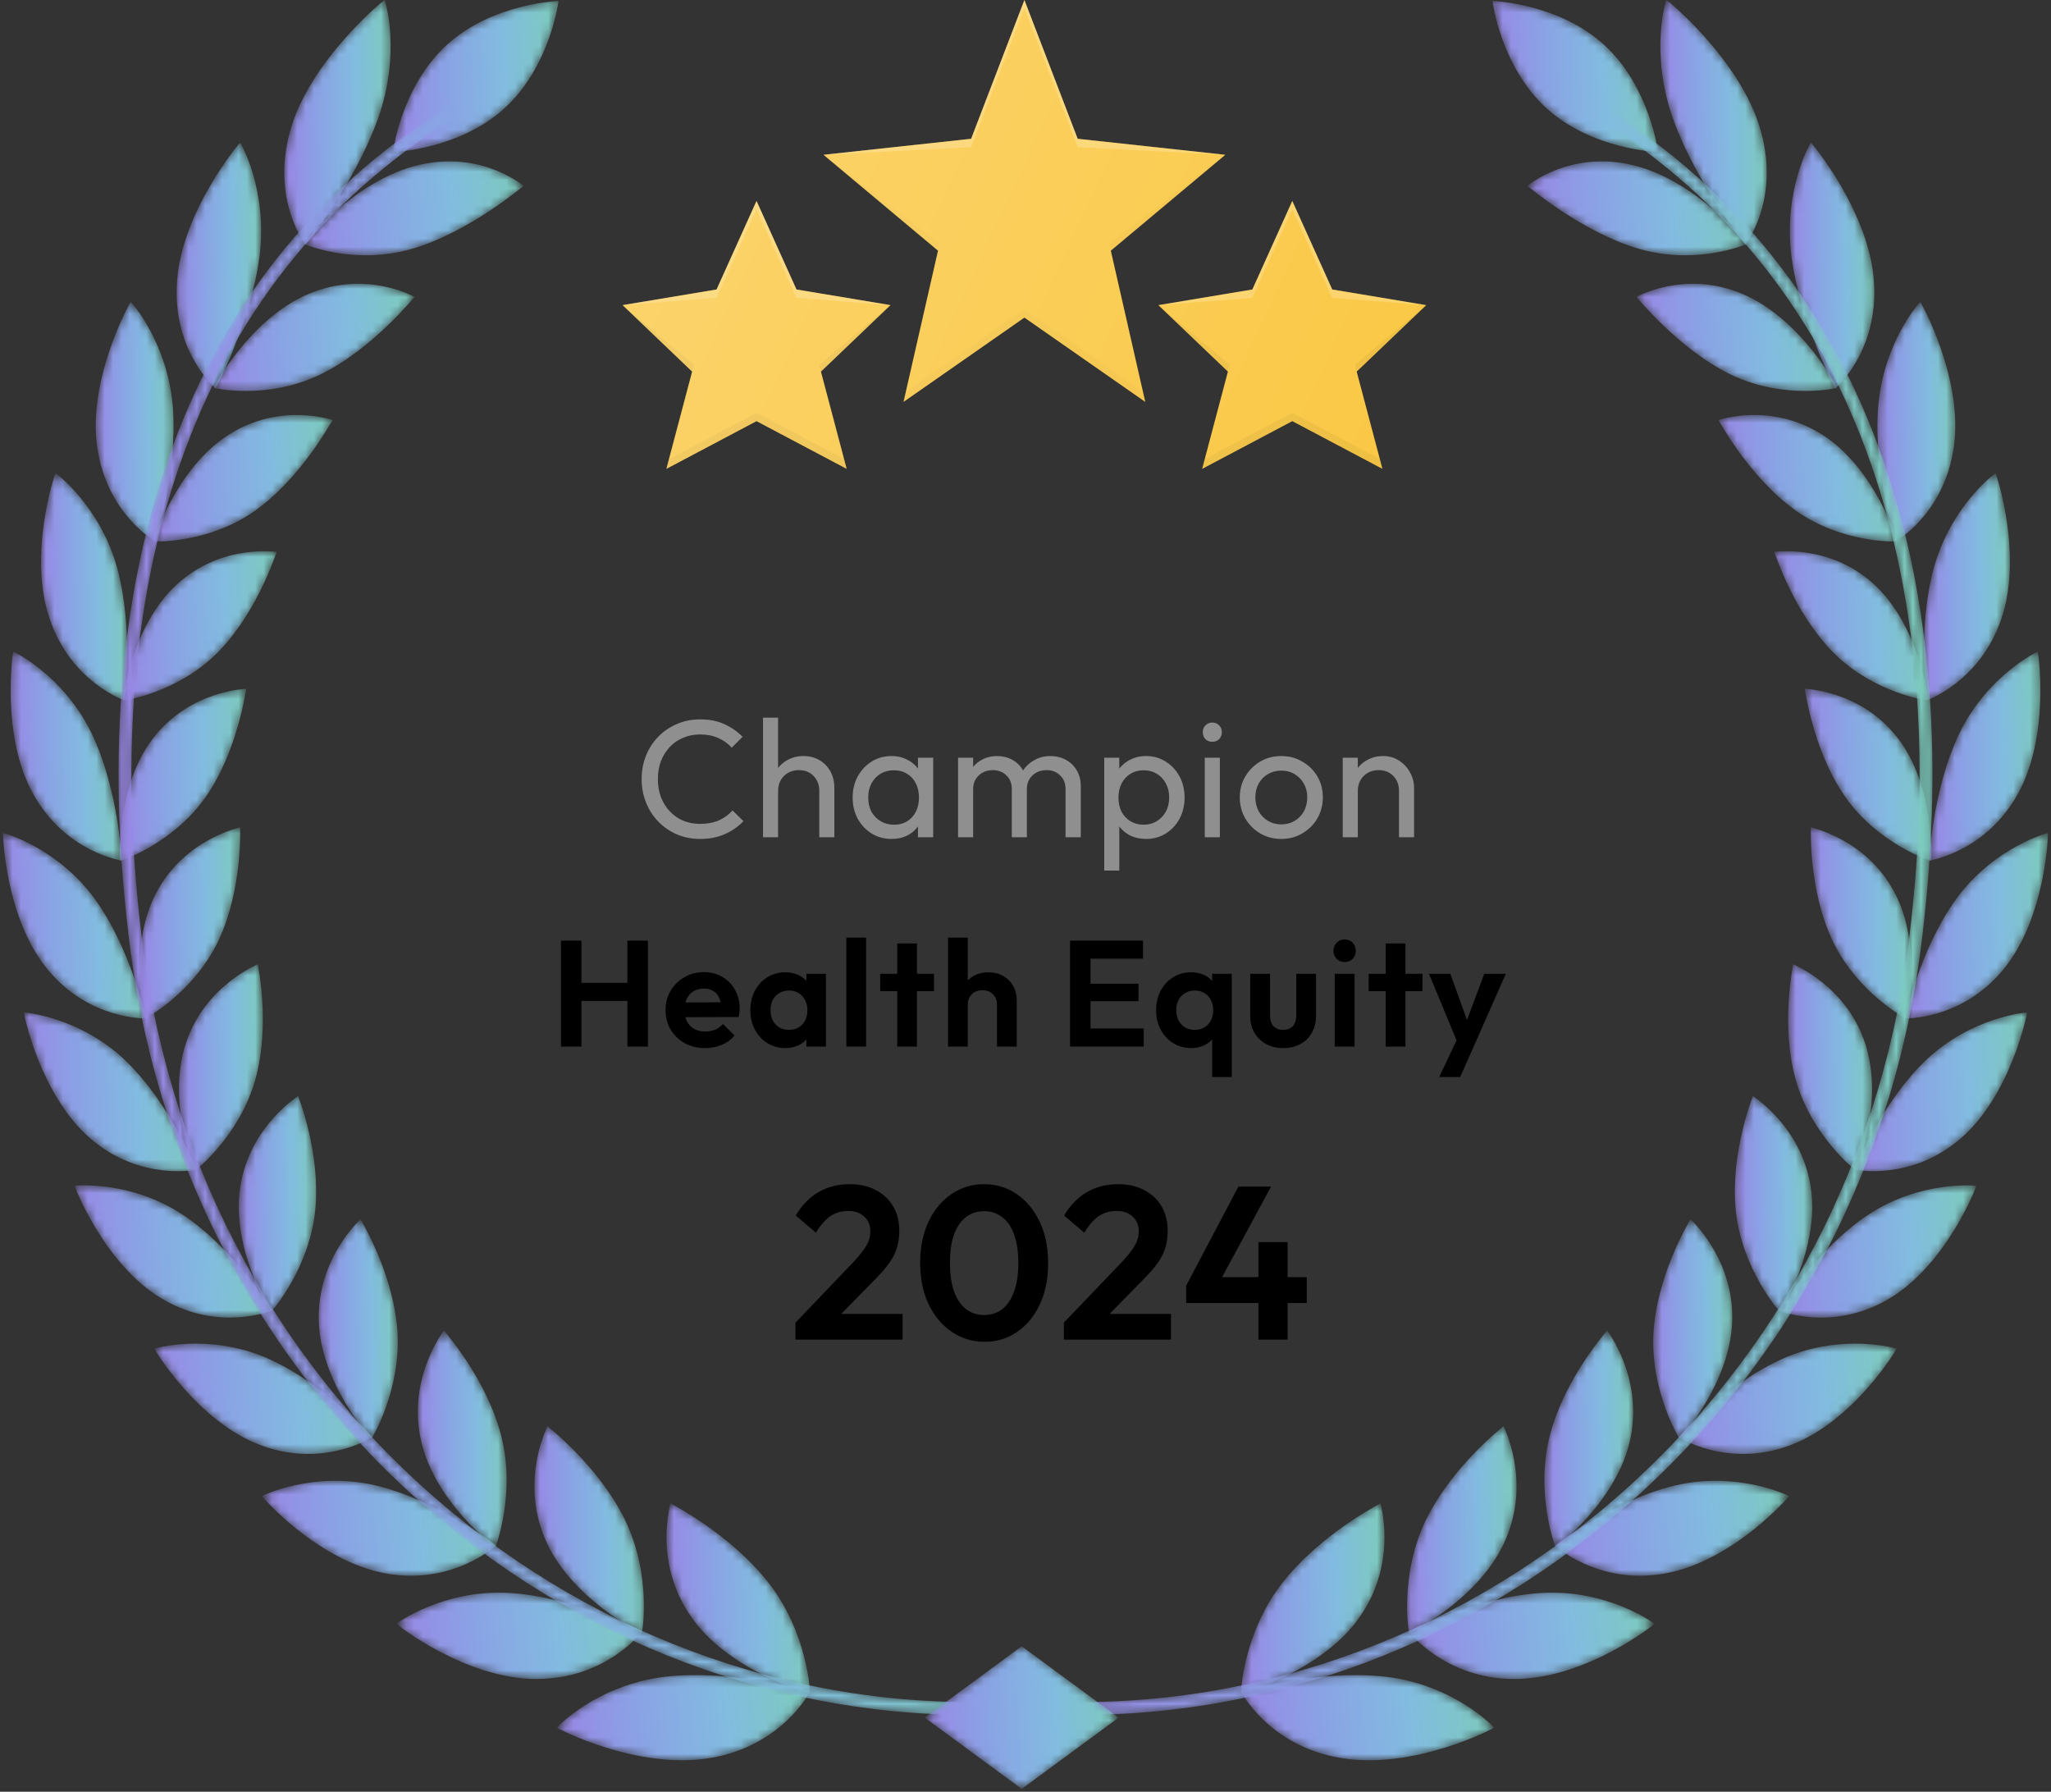 <svg width="245" height="214" viewBox="0 0 245 214" fill="none" xmlns="http://www.w3.org/2000/svg">
<rect x="0" y="0" width="245" height="214" fill="#333333" stroke="none"/>
<mask id="mask0_1111_1829" style="mask-type:luminance" maskUnits="userSpaceOnUse" x="178" y="0" width="21" height="19">
<path d="M191.62 5.357C197.086 10.342 198.068 18.164 198.068 18.164C198.068 18.164 190.189 17.904 184.723 12.918C179.257 7.933 178.275 0.112 178.275 0.112C178.275 0.112 186.154 0.371 191.62 5.357Z" fill="white"/>
</mask>
<g mask="url(#mask0_1111_1829)">
<path d="M191.62 5.357C197.086 10.342 198.068 18.164 198.068 18.164C198.068 18.164 190.189 17.904 184.723 12.918C179.257 7.933 178.275 0.112 178.275 0.112C178.275 0.112 186.154 0.371 191.62 5.357Z" fill="url(#paint0_linear_1111_1829)"/>
</g>
<mask id="mask1_1111_1829" style="mask-type:luminance" maskUnits="userSpaceOnUse" x="148" y="179" width="18" height="24">
<path d="M153.184 189.057C148.479 195.094 148.195 202.223 148.259 202.246C148.241 202.336 158.132 199.57 162.571 192.912C167.011 186.338 164.849 179.524 164.914 179.543C164.888 179.608 157.884 183.076 153.184 189.057Z" fill="white"/>
</mask>
<g mask="url(#mask1_1111_1829)">
<path d="M153.184 189.057C148.479 195.094 148.195 202.223 148.259 202.246C148.241 202.336 158.132 199.57 162.571 192.912C167.011 186.338 164.849 179.524 164.914 179.543C164.888 179.608 157.884 183.076 153.184 189.057Z" fill="url(#paint1_linear_1111_1829)"/>
</g>
<mask id="mask2_1111_1829" style="mask-type:luminance" maskUnits="userSpaceOnUse" x="148" y="200" width="31" height="11">
<path d="M160.114 209.963C151.432 208.49 148.194 201.924 148.195 201.983C148.297 202.015 157.601 199.33 165.617 200.273C173.713 201.258 178.469 206.286 178.469 206.34C178.584 206.366 168.891 211.474 160.114 209.963Z" fill="white"/>
</mask>
<g mask="url(#mask2_1111_1829)">
<path d="M160.114 209.963C151.432 208.49 148.194 201.924 148.195 201.983C148.297 202.015 157.601 199.33 165.617 200.273C173.713 201.258 178.469 206.286 178.469 206.34C178.584 206.366 168.891 211.474 160.114 209.963Z" fill="url(#paint2_linear_1111_1829)"/>
</g>
<mask id="mask3_1111_1829" style="mask-type:luminance" maskUnits="userSpaceOnUse" x="168" y="170" width="14" height="26">
<path d="M170.349 181.513C167.115 188.133 168.276 195.055 168.336 195.067C168.327 195.159 177.022 190.843 179.95 183.656C182.887 176.552 179.546 170.322 179.606 170.332C179.592 170.4 173.583 174.948 170.349 181.513Z" fill="white"/>
</mask>
<g mask="url(#mask3_1111_1829)">
<path d="M170.349 181.513C167.115 188.133 168.276 195.055 168.336 195.067C168.327 195.159 177.022 190.843 179.95 183.656C182.887 176.552 179.546 170.322 179.606 170.332C179.592 170.4 173.583 174.948 170.349 181.513Z" fill="url(#paint3_linear_1111_1829)"/>
</g>
<mask id="mask4_1111_1829" style="mask-type:luminance" maskUnits="userSpaceOnUse" x="168" y="190" width="30" height="11">
<path d="M180.951 200.533C172.512 200.56 168.217 194.76 168.223 194.818C168.319 194.833 176.474 190.691 184.255 190.25C192.113 189.836 197.618 193.891 197.625 193.943C197.733 193.951 189.482 200.526 180.951 200.533Z" fill="white"/>
</mask>
<g mask="url(#mask4_1111_1829)">
<path d="M180.951 200.533C172.512 200.56 168.217 194.76 168.223 194.818C168.319 194.833 176.474 190.691 184.255 190.25C192.113 189.836 197.618 193.891 197.625 193.943C197.733 193.951 189.482 200.526 180.951 200.533Z" fill="url(#paint4_linear_1111_1829)"/>
</g>
<mask id="mask5_1111_1829" style="mask-type:luminance" maskUnits="userSpaceOnUse" x="184" y="158" width="12" height="27">
<path d="M185.166 171.326C183.331 178.285 185.775 184.778 185.831 184.78C185.834 184.871 193.28 179.225 194.77 171.757C196.276 164.369 191.925 158.899 191.982 158.899C191.977 158.967 187.01 164.421 185.166 171.326Z" fill="white"/>
</mask>
<g mask="url(#mask5_1111_1829)">
<path d="M185.166 171.326C183.331 178.285 185.775 184.778 185.831 184.78C185.834 184.871 193.28 179.225 194.77 171.757C196.276 164.369 191.925 158.899 191.982 158.899C191.977 158.967 187.01 164.421 185.166 171.326Z" fill="url(#paint5_linear_1111_1829)"/>
</g>
<mask id="mask6_1111_1829" style="mask-type:luminance" maskUnits="userSpaceOnUse" x="185" y="176" width="29" height="13">
<path d="M198.894 187.931C190.838 189.39 185.664 184.507 185.677 184.562C185.765 184.562 192.726 179.175 200.132 177.411C207.61 175.663 213.679 178.644 213.692 178.694C213.792 178.685 207.036 186.477 198.894 187.931Z" fill="white"/>
</mask>
<g mask="url(#mask6_1111_1829)">
<path d="M198.894 187.931C190.838 189.39 185.664 184.507 185.677 184.562C185.765 184.562 192.726 179.175 200.132 177.411C207.61 175.663 213.679 178.644 213.692 178.694C213.792 178.685 207.036 186.477 198.894 187.931Z" fill="url(#paint6_linear_1111_1829)"/>
</g>
<mask id="mask7_1111_1829" style="mask-type:luminance" maskUnits="userSpaceOnUse" x="197" y="145" width="10" height="27">
<path d="M197.534 158.875C197.02 165.948 200.581 171.818 200.633 171.812C200.646 171.901 206.794 165.144 206.921 157.625C207.072 150.182 201.887 145.615 201.94 145.606C201.946 145.675 198.064 151.854 197.534 158.875Z" fill="white"/>
</mask>
<g mask="url(#mask7_1111_1829)">
<path d="M197.534 158.875C197.02 165.948 200.581 171.818 200.633 171.812C200.646 171.901 206.794 165.144 206.921 157.625C207.072 150.182 201.887 145.615 201.94 145.606C201.946 145.675 198.064 151.854 197.534 158.875Z" fill="url(#paint7_linear_1111_1829)"/>
</g>
<mask id="mask8_1111_1829" style="mask-type:luminance" maskUnits="userSpaceOnUse" x="200" y="160" width="27" height="14">
<path d="M213.822 172.626C206.295 175.433 200.426 171.586 200.444 171.639C200.524 171.625 206.248 165.202 213.134 162.197C220.087 159.196 226.527 161.033 226.545 161.081C226.64 161.056 221.429 169.811 213.822 172.626Z" fill="white"/>
</mask>
<g mask="url(#mask8_1111_1829)">
<path d="M213.822 172.626C206.295 175.433 200.426 171.586 200.444 171.639C200.524 171.625 206.248 165.202 213.134 162.197C220.087 159.196 226.527 161.033 226.545 161.081C226.64 161.056 221.429 169.811 213.822 172.626Z" fill="url(#paint8_linear_1111_1829)"/>
</g>
<mask id="mask9_1111_1829" style="mask-type:luminance" maskUnits="userSpaceOnUse" x="207" y="130" width="10" height="27">
<path d="M207.35 144.621C208.078 151.601 212.584 156.683 212.631 156.669C212.656 156.754 217.454 149.108 216.296 141.75C215.171 134.462 209.331 130.915 209.38 130.898C209.397 130.965 206.645 137.692 207.35 144.621Z" fill="white"/>
</mask>
<g mask="url(#mask9_1111_1829)">
<path d="M207.35 144.621C208.078 151.601 212.584 156.683 212.631 156.669C212.656 156.754 217.454 149.108 216.296 141.75C215.171 134.462 209.331 130.915 209.38 130.898C209.397 130.965 206.645 137.692 207.35 144.621Z" fill="url(#paint9_linear_1111_1829)"/>
</g>
<mask id="mask10_1111_1829" style="mask-type:luminance" maskUnits="userSpaceOnUse" x="212" y="141" width="25" height="17">
<path d="M225.615 155.139C218.768 159.19 212.39 156.47 212.415 156.518C212.487 156.492 216.929 149.245 223.146 145.098C229.428 140.945 236.044 141.595 236.068 141.639C236.152 141.601 232.542 151.068 225.615 155.139Z" fill="white"/>
</mask>
<g mask="url(#mask10_1111_1829)">
<path d="M225.615 155.139C218.768 159.19 212.39 156.47 212.415 156.518C212.487 156.492 216.929 149.245 223.146 145.098C229.428 140.945 236.044 141.595 236.068 141.639C236.152 141.601 232.542 151.068 225.615 155.139Z" fill="url(#paint10_linear_1111_1829)"/>
</g>
<mask id="mask11_1111_1829" style="mask-type:luminance" maskUnits="userSpaceOnUse" x="213" y="115" width="11" height="25">
<path d="M214.507 128.971C216.396 135.667 221.67 139.827 221.712 139.806C221.749 139.886 225.146 131.573 222.785 124.569C220.466 117.628 214.157 115.187 214.201 115.162C214.229 115.226 212.65 122.321 214.507 128.971Z" fill="white"/>
</mask>
<g mask="url(#mask11_1111_1829)">
<path d="M214.507 128.971C216.396 135.667 221.67 139.827 221.712 139.806C221.749 139.886 225.146 131.573 222.785 124.569C220.466 117.628 214.157 115.187 214.201 115.162C214.229 115.226 212.65 122.321 214.507 128.971Z" fill="url(#paint11_linear_1111_1829)"/>
</g>
<mask id="mask12_1111_1829" style="mask-type:luminance" maskUnits="userSpaceOnUse" x="221" y="120" width="22" height="20">
<path d="M234.158 136.015C228.138 141.187 221.446 139.656 221.477 139.7C221.54 139.663 224.655 131.802 230.055 126.63C235.51 121.443 242.103 120.895 242.134 120.935C242.211 120.885 240.248 130.811 234.158 136.015Z" fill="white"/>
</mask>
<g mask="url(#mask12_1111_1829)">
<path d="M234.158 136.015C228.138 141.187 221.446 139.656 221.477 139.7C221.54 139.663 224.655 131.802 230.055 126.63C235.51 121.443 242.103 120.895 242.134 120.935C242.211 120.885 240.248 130.811 234.158 136.015Z" fill="url(#paint12_linear_1111_1829)"/>
</g>
<mask id="mask13_1111_1829" style="mask-type:luminance" maskUnits="userSpaceOnUse" x="216" y="98" width="13" height="24">
<path d="M218.903 112.35C221.869 118.589 227.728 121.722 227.766 121.695C227.815 121.769 229.758 113.009 226.279 106.536C222.851 100.119 216.261 98.839 216.301 98.808C216.34 98.867 215.979 106.151 218.903 112.35Z" fill="white"/>
</mask>
<g mask="url(#mask13_1111_1829)">
<path d="M218.903 112.35C221.869 118.589 227.728 121.722 227.766 121.695C227.815 121.769 229.758 113.009 226.279 106.536C222.851 100.119 216.261 98.839 216.301 98.808C216.34 98.867 215.979 106.151 218.903 112.35Z" fill="url(#paint13_linear_1111_1829)"/>
</g>
<mask id="mask14_1111_1829" style="mask-type:luminance" maskUnits="userSpaceOnUse" x="227" y="99" width="18" height="23">
<path d="M239.326 115.768C234.292 121.922 227.481 121.612 227.519 121.65C227.573 121.604 229.318 113.338 233.745 107.278C238.223 101.193 244.585 99.465 244.621 99.5C244.691 99.439 244.429 109.572 239.326 115.768Z" fill="white"/>
</mask>
<g mask="url(#mask14_1111_1829)">
<path d="M239.326 115.768C234.292 121.922 227.481 121.612 227.519 121.65C227.573 121.604 229.318 113.338 233.745 107.278C238.223 101.193 244.585 99.465 244.621 99.5C244.691 99.439 244.429 109.572 239.326 115.768Z" fill="url(#paint14_linear_1111_1829)"/>
</g>
<mask id="mask15_1111_1829" style="mask-type:luminance" maskUnits="userSpaceOnUse" x="215" y="82" width="16" height="21">
<path d="M220.433 95.196C224.386 100.824 230.646 102.855 230.679 102.822C230.738 102.887 231.178 93.905 226.668 88.121C222.218 82.385 215.544 82.293 215.579 82.257C215.629 82.309 216.53 89.601 220.433 95.196Z" fill="white"/>
</mask>
<g mask="url(#mask15_1111_1829)">
<path d="M220.433 95.196C224.386 100.824 230.646 102.855 230.679 102.822C230.738 102.887 231.178 93.905 226.668 88.121C222.218 82.385 215.544 82.293 215.579 82.257C215.629 82.309 216.53 89.601 220.433 95.196Z" fill="url(#paint15_linear_1111_1829)"/>
</g>
<mask id="mask16_1111_1829" style="mask-type:luminance" maskUnits="userSpaceOnUse" x="230" y="77" width="14" height="26">
<path d="M241.002 94.886C237.106 101.864 230.382 102.776 230.426 102.809C230.472 102.755 230.801 94.295 234.1 87.499C237.446 80.671 243.363 77.81 243.409 77.839C243.468 77.768 244.959 87.857 241.002 94.886Z" fill="white"/>
</mask>
<g mask="url(#mask16_1111_1829)">
<path d="M241.002 94.886C237.106 101.864 230.382 102.776 230.426 102.809C230.472 102.755 230.801 94.295 234.1 87.499C237.446 80.671 243.363 77.81 243.409 77.839C243.468 77.768 244.959 87.857 241.002 94.886Z" fill="url(#paint16_linear_1111_1829)"/>
</g>
<mask id="mask17_1111_1829" style="mask-type:luminance" maskUnits="userSpaceOnUse" x="211" y="65" width="20" height="19">
<path d="M218.994 77.934C223.841 82.815 230.309 83.697 230.338 83.659C230.41 83.715 229.294 74.733 223.845 69.778C218.463 64.863 211.903 65.956 211.933 65.916C211.995 65.96 214.204 73.08 218.994 77.934Z" fill="white"/>
</mask>
<g mask="url(#mask17_1111_1829)">
<path d="M218.994 77.934C223.841 82.815 230.309 83.697 230.338 83.659C230.41 83.715 229.294 74.733 223.845 69.778C218.463 64.863 211.903 65.956 211.933 65.916C211.995 65.96 214.204 73.08 218.994 77.934Z" fill="url(#paint17_linear_1111_1829)"/>
</g>
<mask id="mask18_1111_1829" style="mask-type:luminance" maskUnits="userSpaceOnUse" x="229" y="56" width="12" height="28">
<path d="M239.063 73.926C236.471 81.552 230.037 83.66 230.089 83.686C230.127 83.626 228.994 75.181 231.003 67.822C233.056 60.423 238.316 56.506 238.367 56.528C238.419 56.45 241.713 66.242 239.063 73.926Z" fill="white"/>
</mask>
<g mask="url(#mask18_1111_1829)">
<path d="M239.063 73.926C236.471 81.552 230.037 83.66 230.089 83.686C230.127 83.626 228.994 75.181 231.003 67.822C233.056 60.423 238.316 56.506 238.367 56.528C238.419 56.45 241.713 66.242 239.063 73.926Z" fill="url(#paint18_linear_1111_1829)"/>
</g>
<mask id="mask19_1111_1829" style="mask-type:luminance" maskUnits="userSpaceOnUse" x="205" y="49" width="22" height="16">
<path d="M214.479 60.96C220.128 64.974 226.61 64.689 226.633 64.648C226.717 64.693 223.994 55.934 217.698 51.933C211.478 47.96 205.237 50.207 205.262 50.163C205.337 50.198 208.895 56.964 214.479 60.96Z" fill="white"/>
</mask>
<g mask="url(#mask19_1111_1829)">
<path d="M214.479 60.96C220.128 64.974 226.61 64.689 226.633 64.648C226.717 64.693 223.994 55.934 217.698 51.933C211.478 47.96 205.237 50.207 205.262 50.163C205.337 50.198 208.895 56.964 214.479 60.96Z" fill="url(#paint19_linear_1111_1829)"/>
</g>
<mask id="mask20_1111_1829" style="mask-type:luminance" maskUnits="userSpaceOnUse" x="224" y="36" width="10" height="29">
<path d="M233.391 53.383C232.263 61.462 226.335 64.709 226.394 64.727C226.422 64.662 223.786 56.443 224.344 48.709C224.939 40.931 229.321 36.065 229.377 36.079C229.421 35.995 234.57 45.238 233.391 53.383Z" fill="white"/>
</mask>
<g mask="url(#mask20_1111_1829)">
<path d="M233.391 53.383C232.263 61.462 226.335 64.709 226.394 64.727C226.422 64.662 223.786 56.443 224.344 48.709C224.939 40.931 229.321 36.065 229.377 36.079C229.421 35.995 234.57 45.238 233.391 53.383Z" fill="url(#paint20_linear_1111_1829)"/>
</g>
<mask id="mask21_1111_1829" style="mask-type:luminance" maskUnits="userSpaceOnUse" x="195" y="33" width="25" height="14">
<path d="M206.782 44.754C213.137 47.8 219.429 46.362 219.447 46.318C219.545 46.351 215.163 38.041 208.116 35.096C201.155 32.17 195.442 35.51 195.462 35.463C195.549 35.487 200.504 41.716 206.782 44.754Z" fill="white"/>
</mask>
<g mask="url(#mask21_1111_1829)">
<path d="M206.782 44.754C213.137 47.8 219.429 46.362 219.447 46.318C219.545 46.351 215.163 38.041 208.116 35.096C201.155 32.17 195.442 35.51 195.462 35.463C195.549 35.487 200.504 41.716 206.782 44.754Z" fill="url(#paint21_linear_1111_1829)"/>
</g>
<mask id="mask22_1111_1829" style="mask-type:luminance" maskUnits="userSpaceOnUse" x="213" y="17" width="11" height="30">
<path d="M223.862 33.804C224.368 42.123 219.163 46.422 219.228 46.432C219.247 46.364 215.062 38.581 214.003 30.681C212.975 22.732 216.251 17.051 216.316 17.058C216.349 16.968 223.404 25.412 223.862 33.804Z" fill="white"/>
</mask>
<g mask="url(#mask22_1111_1829)">
<path d="M223.862 33.804C224.368 42.123 219.163 46.422 219.228 46.432C219.247 46.364 215.062 38.581 214.003 30.681C212.975 22.732 216.251 17.051 216.316 17.058C216.349 16.968 223.404 25.412 223.862 33.804Z" fill="url(#paint22_linear_1111_1829)"/>
</g>
<mask id="mask23_1111_1829" style="mask-type:luminance" maskUnits="userSpaceOnUse" x="182" y="19" width="27" height="12">
<path d="M195.801 29.727C202.76 31.722 208.656 29.172 208.67 29.126C208.78 29.145 202.687 21.508 194.99 19.709C187.387 17.915 182.418 22.257 182.432 22.208C182.532 22.22 188.927 27.73 195.801 29.727Z" fill="white"/>
</mask>
<g mask="url(#mask23_1111_1829)">
<path d="M195.801 29.727C202.76 31.722 208.656 29.172 208.67 29.126C208.78 29.145 202.687 21.508 194.99 19.709C187.387 17.915 182.418 22.257 182.432 22.208C182.532 22.22 188.927 27.73 195.801 29.727Z" fill="url(#paint23_linear_1111_1829)"/>
</g>
<mask id="mask24_1111_1829" style="mask-type:luminance" maskUnits="userSpaceOnUse" x="198" y="0" width="14" height="30">
<path d="M210.357 15.714C212.664 24.043 208.405 29.279 208.477 29.279C208.486 29.21 202.708 22.071 199.863 14.232C197.043 6.339 198.983 0.011 199.056 0.008C199.08 -0.084 208.091 7.306 210.357 15.714Z" fill="white"/>
</mask>
<g mask="url(#mask24_1111_1829)">
<path d="M210.357 15.714C212.664 24.043 208.405 29.279 208.477 29.279C208.486 29.21 202.708 22.071 199.863 14.232C197.043 6.339 198.983 0.011 199.056 0.008C199.08 -0.084 208.091 7.306 210.357 15.714Z" fill="url(#paint24_linear_1111_1829)"/>
</g>
<mask id="mask25_1111_1829" style="mask-type:luminance" maskUnits="userSpaceOnUse" x="120" y="12" width="111" height="193">
<path d="M120.432 204.432L120.57 202.905C133.221 204.051 145.832 202.641 158.053 198.717C169.96 194.893 180.985 188.856 190.821 180.774C211.232 164.002 224.395 140.068 227.887 113.381C230.744 91.527 229.277 72.053 223.528 55.499C217.354 37.723 206.358 23.813 190.847 14.156L191.657 12.854C207.474 22.701 218.684 36.88 224.976 54.996C230.806 71.778 232.296 91.488 229.405 113.58C225.865 140.654 212.508 164.939 191.794 181.959C181.809 190.164 170.614 196.294 158.521 200.177C146.103 204.165 133.288 205.596 120.432 204.432Z" fill="white"/>
</mask>
<g mask="url(#mask25_1111_1829)">
<path d="M120.432 204.432L120.57 202.905C133.221 204.051 145.832 202.641 158.053 198.717C169.96 194.893 180.985 188.856 190.821 180.774C211.232 164.002 224.395 140.068 227.887 113.381C230.744 91.527 229.277 72.053 223.528 55.499C217.354 37.723 206.358 23.813 190.847 14.156L191.657 12.854C207.474 22.701 218.684 36.88 224.976 54.996C230.806 71.778 232.296 91.488 229.405 113.58C225.865 140.654 212.508 164.939 191.794 181.959C181.809 190.164 170.614 196.294 158.521 200.177C146.103 204.165 133.288 205.596 120.432 204.432Z" fill="url(#paint25_linear_1111_1829)"/>
</g>
<mask id="mask26_1111_1829" style="mask-type:luminance" maskUnits="userSpaceOnUse" x="46" y="0" width="21" height="19">
<path d="M53.379 5.357C47.913 10.342 46.931 18.164 46.931 18.164C46.931 18.164 54.81 17.904 60.276 12.918C65.742 7.933 66.724 0.112 66.724 0.112C66.724 0.112 58.844 0.371 53.379 5.357Z" fill="white"/>
</mask>
<g mask="url(#mask26_1111_1829)">
<path d="M53.379 5.357C47.913 10.342 46.931 18.164 46.931 18.164C46.931 18.164 54.81 17.904 60.276 12.918C65.742 7.933 66.724 0.112 66.724 0.112C66.724 0.112 58.844 0.371 53.379 5.357Z" fill="url(#paint26_linear_1111_1829)"/>
</g>
<mask id="mask27_1111_1829" style="mask-type:luminance" maskUnits="userSpaceOnUse" x="79" y="179" width="18" height="24">
<path d="M91.815 189.057C96.52 195.094 96.804 202.223 96.74 202.246C96.759 202.336 86.867 199.57 82.428 192.912C77.987 186.338 80.15 179.524 80.086 179.543C80.111 179.608 87.116 183.076 91.815 189.057Z" fill="white"/>
</mask>
<g mask="url(#mask27_1111_1829)">
<path d="M91.815 189.057C96.52 195.094 96.804 202.223 96.74 202.246C96.759 202.336 86.867 199.57 82.428 192.912C77.987 186.338 80.15 179.524 80.086 179.543C80.111 179.608 87.116 183.076 91.815 189.057Z" fill="url(#paint27_linear_1111_1829)"/>
</g>
<mask id="mask28_1111_1829" style="mask-type:luminance" maskUnits="userSpaceOnUse" x="66" y="200" width="31" height="11">
<path d="M84.887 209.963C93.569 208.49 96.807 201.924 96.806 201.983C96.703 202.015 87.4 199.33 79.384 200.273C71.287 201.258 66.531 206.286 66.531 206.34C66.416 206.366 76.11 211.474 84.887 209.963Z" fill="white"/>
</mask>
<g mask="url(#mask28_1111_1829)">
<path d="M84.887 209.963C93.569 208.49 96.807 201.924 96.806 201.983C96.703 202.015 87.4 199.33 79.384 200.273C71.287 201.258 66.531 206.286 66.531 206.34C66.416 206.366 76.11 211.474 84.887 209.963Z" fill="url(#paint28_linear_1111_1829)"/>
</g>
<mask id="mask29_1111_1829" style="mask-type:luminance" maskUnits="userSpaceOnUse" x="63" y="170" width="14" height="26">
<path d="M74.65 181.513C77.884 188.133 76.723 195.055 76.663 195.067C76.671 195.159 67.976 190.843 65.048 183.656C62.111 176.552 65.453 170.322 65.392 170.332C65.407 170.4 71.415 174.948 74.65 181.513Z" fill="white"/>
</mask>
<g mask="url(#mask29_1111_1829)">
<path d="M74.65 181.513C77.884 188.133 76.723 195.055 76.663 195.067C76.671 195.159 67.976 190.843 65.048 183.656C62.111 176.552 65.453 170.322 65.392 170.332C65.407 170.4 71.415 174.948 74.65 181.513Z" fill="url(#paint29_linear_1111_1829)"/>
</g>
<mask id="mask30_1111_1829" style="mask-type:luminance" maskUnits="userSpaceOnUse" x="47" y="190" width="30" height="11">
<path d="M64.048 200.533C72.488 200.56 76.783 194.76 76.776 194.818C76.681 194.833 68.526 190.691 60.744 190.25C52.886 189.836 47.381 193.891 47.374 193.943C47.266 193.951 55.518 200.526 64.048 200.533Z" fill="white"/>
</mask>
<g mask="url(#mask30_1111_1829)">
<path d="M64.048 200.533C72.488 200.56 76.783 194.76 76.776 194.818C76.681 194.833 68.526 190.691 60.744 190.25C52.886 189.836 47.381 193.891 47.374 193.943C47.266 193.951 55.518 200.526 64.048 200.533Z" fill="url(#paint30_linear_1111_1829)"/>
</g>
<mask id="mask31_1111_1829" style="mask-type:luminance" maskUnits="userSpaceOnUse" x="49" y="158" width="12" height="27">
<path d="M59.833 171.326C61.669 178.285 59.224 184.778 59.169 184.78C59.166 184.871 51.719 179.225 50.23 171.757C48.724 164.369 53.074 158.899 53.018 158.899C53.023 158.967 57.989 164.421 59.833 171.326Z" fill="white"/>
</mask>
<g mask="url(#mask31_1111_1829)">
<path d="M59.833 171.326C61.669 178.285 59.224 184.778 59.169 184.78C59.166 184.871 51.719 179.225 50.23 171.757C48.724 164.369 53.074 158.899 53.018 158.899C53.023 158.967 57.989 164.421 59.833 171.326Z" fill="url(#paint31_linear_1111_1829)"/>
</g>
<mask id="mask32_1111_1829" style="mask-type:luminance" maskUnits="userSpaceOnUse" x="31" y="176" width="29" height="13">
<path d="M46.105 187.931C54.161 189.39 59.335 184.507 59.322 184.562C59.235 184.562 52.273 179.175 44.867 177.411C37.389 175.663 31.32 178.644 31.308 178.694C31.207 178.685 37.963 186.477 46.105 187.931Z" fill="white"/>
</mask>
<g mask="url(#mask32_1111_1829)">
<path d="M46.105 187.931C54.161 189.39 59.335 184.507 59.322 184.562C59.235 184.562 52.273 179.175 44.867 177.411C37.389 175.663 31.32 178.644 31.308 178.694C31.207 178.685 37.963 186.477 46.105 187.931Z" fill="url(#paint32_linear_1111_1829)"/>
</g>
<mask id="mask33_1111_1829" style="mask-type:luminance" maskUnits="userSpaceOnUse" x="38" y="145" width="10" height="27">
<path d="M47.464 158.875C47.978 165.948 44.417 171.818 44.366 171.812C44.352 171.901 38.204 165.144 38.078 157.625C37.926 150.182 43.111 145.615 43.059 145.606C43.052 145.675 46.934 151.854 47.464 158.875Z" fill="white"/>
</mask>
<g mask="url(#mask33_1111_1829)">
<path d="M47.464 158.875C47.978 165.948 44.417 171.818 44.366 171.812C44.352 171.901 38.204 165.144 38.078 157.625C37.926 150.182 43.111 145.615 43.059 145.606C43.052 145.675 46.934 151.854 47.464 158.875Z" fill="url(#paint33_linear_1111_1829)"/>
</g>
<mask id="mask34_1111_1829" style="mask-type:luminance" maskUnits="userSpaceOnUse" x="18" y="160" width="27" height="14">
<path d="M31.178 172.626C38.705 175.433 44.574 171.586 44.555 171.639C44.476 171.625 38.752 165.202 31.866 162.197C24.913 159.196 18.472 161.033 18.453 161.081C18.361 161.056 23.57 169.811 31.178 172.626Z" fill="white"/>
</mask>
<g mask="url(#mask34_1111_1829)">
<path d="M31.178 172.626C38.705 175.433 44.574 171.586 44.555 171.639C44.476 171.625 38.752 165.202 31.866 162.197C24.913 159.196 18.472 161.033 18.453 161.081C18.361 161.056 23.57 169.811 31.178 172.626Z" fill="url(#paint34_linear_1111_1829)"/>
</g>
<mask id="mask35_1111_1829" style="mask-type:luminance" maskUnits="userSpaceOnUse" x="28" y="130" width="10" height="27">
<path d="M37.65 144.621C36.922 151.601 32.416 156.683 32.369 156.669C32.344 156.754 27.546 149.108 28.704 141.75C29.829 134.462 35.668 130.915 35.62 130.898C35.603 130.965 38.355 137.692 37.65 144.621Z" fill="white"/>
</mask>
<g mask="url(#mask35_1111_1829)">
<path d="M37.65 144.621C36.922 151.601 32.416 156.683 32.369 156.669C32.344 156.754 27.546 149.108 28.704 141.75C29.829 134.462 35.668 130.915 35.62 130.898C35.603 130.965 38.355 137.692 37.65 144.621Z" fill="url(#paint35_linear_1111_1829)"/>
</g>
<mask id="mask36_1111_1829" style="mask-type:luminance" maskUnits="userSpaceOnUse" x="8" y="141" width="25" height="17">
<path d="M19.384 155.139C26.232 159.19 32.61 156.47 32.585 156.518C32.513 156.492 28.071 149.245 21.854 145.098C15.573 140.945 8.956 141.595 8.931 141.639C8.846 141.601 12.458 151.068 19.384 155.139Z" fill="white"/>
</mask>
<g mask="url(#mask36_1111_1829)">
<path d="M19.384 155.139C26.232 159.19 32.61 156.47 32.585 156.518C32.513 156.492 28.071 149.245 21.854 145.098C15.573 140.945 8.956 141.595 8.931 141.639C8.846 141.601 12.458 151.068 19.384 155.139Z" fill="url(#paint36_linear_1111_1829)"/>
</g>
<mask id="mask37_1111_1829" style="mask-type:luminance" maskUnits="userSpaceOnUse" x="21" y="115" width="11" height="25">
<path d="M30.493 128.971C28.604 135.667 23.33 139.827 23.287 139.806C23.251 139.886 19.853 131.573 22.215 124.569C24.534 117.628 30.843 115.187 30.799 115.162C30.771 115.226 32.35 122.321 30.493 128.971Z" fill="white"/>
</mask>
<g mask="url(#mask37_1111_1829)">
<path d="M30.493 128.971C28.604 135.667 23.33 139.827 23.287 139.806C23.251 139.886 19.853 131.573 22.215 124.569C24.534 117.628 30.843 115.187 30.799 115.162C30.771 115.226 32.35 122.321 30.493 128.971Z" fill="url(#paint37_linear_1111_1829)"/>
</g>
<mask id="mask38_1111_1829" style="mask-type:luminance" maskUnits="userSpaceOnUse" x="2" y="120" width="22" height="20">
<path d="M10.842 136.015C16.86 141.187 23.553 139.656 23.522 139.7C23.459 139.663 20.344 131.802 14.945 126.63C9.488 121.443 2.896 120.895 2.865 120.935C2.787 120.885 4.75 130.811 10.842 136.015Z" fill="white"/>
</mask>
<g mask="url(#mask38_1111_1829)">
<path d="M10.842 136.015C16.86 141.187 23.553 139.656 23.522 139.7C23.459 139.663 20.344 131.802 14.945 126.63C9.488 121.443 2.896 120.895 2.865 120.935C2.787 120.885 4.75 130.811 10.842 136.015Z" fill="url(#paint38_linear_1111_1829)"/>
</g>
<mask id="mask39_1111_1829" style="mask-type:luminance" maskUnits="userSpaceOnUse" x="16" y="98" width="13" height="24">
<path d="M26.096 112.35C23.131 118.589 17.272 121.722 17.233 121.695C17.186 121.769 15.241 113.009 18.72 106.536C22.149 100.119 28.738 98.839 28.699 98.808C28.66 98.867 29.021 106.151 26.096 112.35Z" fill="white"/>
</mask>
<g mask="url(#mask39_1111_1829)">
<path d="M26.096 112.35C23.131 118.589 17.272 121.722 17.233 121.695C17.186 121.769 15.241 113.009 18.72 106.536C22.149 100.119 28.738 98.839 28.699 98.808C28.66 98.867 29.021 106.151 26.096 112.35Z" fill="url(#paint39_linear_1111_1829)"/>
</g>
<mask id="mask40_1111_1829" style="mask-type:luminance" maskUnits="userSpaceOnUse" x="0" y="99" width="18" height="23">
<path d="M5.673 115.768C10.708 121.922 17.52 121.612 17.481 121.65C17.426 121.604 15.682 113.338 11.255 107.278C6.775 101.193 0.415 99.465 0.377 99.5C0.308 99.439 0.57 109.572 5.673 115.768Z" fill="white"/>
</mask>
<g mask="url(#mask40_1111_1829)">
<path d="M5.673 115.768C10.708 121.922 17.52 121.612 17.481 121.65C17.426 121.604 15.682 113.338 11.255 107.278C6.775 101.193 0.415 99.465 0.377 99.5C0.308 99.439 0.57 109.572 5.673 115.768Z" fill="url(#paint40_linear_1111_1829)"/>
</g>
<mask id="mask41_1111_1829" style="mask-type:luminance" maskUnits="userSpaceOnUse" x="14" y="82" width="16" height="21">
<path d="M24.566 95.196C20.613 100.824 14.354 102.855 14.321 102.822C14.261 102.887 13.82 93.905 18.33 88.121C22.781 82.385 29.456 82.293 29.421 82.257C29.37 82.309 28.469 89.601 24.566 95.196Z" fill="white"/>
</mask>
<g mask="url(#mask41_1111_1829)">
<path d="M24.566 95.196C20.613 100.824 14.354 102.855 14.321 102.822C14.261 102.887 13.82 93.905 18.33 88.121C22.781 82.385 29.456 82.293 29.421 82.257C29.37 82.309 28.469 89.601 24.566 95.196Z" fill="url(#paint41_linear_1111_1829)"/>
</g>
<mask id="mask42_1111_1829" style="mask-type:luminance" maskUnits="userSpaceOnUse" x="1" y="77" width="14" height="26">
<path d="M3.999 94.886C7.893 101.864 14.618 102.776 14.573 102.809C14.527 102.755 14.199 94.295 10.901 87.499C7.555 80.671 1.637 77.81 1.592 77.839C1.532 77.768 0.042 87.857 3.999 94.886Z" fill="white"/>
</mask>
<g mask="url(#mask42_1111_1829)">
<path d="M3.999 94.886C7.893 101.864 14.618 102.776 14.573 102.809C14.527 102.755 14.199 94.295 10.901 87.499C7.555 80.671 1.637 77.81 1.592 77.839C1.532 77.768 0.042 87.857 3.999 94.886Z" fill="url(#paint42_linear_1111_1829)"/>
</g>
<mask id="mask43_1111_1829" style="mask-type:luminance" maskUnits="userSpaceOnUse" x="14" y="65" width="20" height="19">
<path d="M26.004 77.934C21.157 82.815 14.688 83.697 14.659 83.659C14.588 83.715 15.703 74.733 21.153 69.778C26.535 64.863 33.095 65.956 33.065 65.916C33.003 65.96 30.794 73.08 26.004 77.934Z" fill="white"/>
</mask>
<g mask="url(#mask43_1111_1829)">
<path d="M26.004 77.934C21.157 82.815 14.688 83.697 14.659 83.659C14.588 83.715 15.703 74.733 21.153 69.778C26.535 64.863 33.095 65.956 33.065 65.916C33.003 65.96 30.794 73.08 26.004 77.934Z" fill="url(#paint43_linear_1111_1829)"/>
</g>
<mask id="mask44_1111_1829" style="mask-type:luminance" maskUnits="userSpaceOnUse" x="4" y="56" width="12" height="28">
<path d="M5.937 73.926C8.528 81.552 14.961 83.66 14.91 83.686C14.873 83.626 16.005 75.181 13.995 67.822C11.944 60.423 6.683 56.506 6.632 56.528C6.58 56.45 3.287 66.242 5.937 73.926Z" fill="white"/>
</mask>
<g mask="url(#mask44_1111_1829)">
<path d="M5.937 73.926C8.528 81.552 14.961 83.66 14.91 83.686C14.873 83.626 16.005 75.181 13.995 67.822C11.944 60.423 6.683 56.506 6.632 56.528C6.58 56.45 3.287 66.242 5.937 73.926Z" fill="url(#paint44_linear_1111_1829)"/>
</g>
<mask id="mask45_1111_1829" style="mask-type:luminance" maskUnits="userSpaceOnUse" x="18" y="49" width="22" height="16">
<path d="M30.52 60.96C24.871 64.974 18.39 64.689 18.366 64.648C18.282 64.693 21.005 55.934 27.301 51.933C33.521 47.96 39.762 50.207 39.737 50.163C39.663 50.198 36.104 56.964 30.52 60.96Z" fill="white"/>
</mask>
<g mask="url(#mask45_1111_1829)">
<path d="M30.52 60.96C24.871 64.974 18.39 64.689 18.366 64.648C18.282 64.693 21.005 55.934 27.301 51.933C33.521 47.96 39.762 50.207 39.737 50.163C39.663 50.198 36.104 56.964 30.52 60.96Z" fill="url(#paint45_linear_1111_1829)"/>
</g>
<mask id="mask46_1111_1829" style="mask-type:luminance" maskUnits="userSpaceOnUse" x="11" y="36" width="10" height="29">
<path d="M11.609 53.383C12.736 61.462 18.664 64.709 18.605 64.727C18.578 64.662 21.213 56.443 20.655 48.709C20.06 40.931 15.679 36.065 15.621 36.079C15.578 35.995 10.43 45.238 11.609 53.383Z" fill="white"/>
</mask>
<g mask="url(#mask46_1111_1829)">
<path d="M11.609 53.383C12.736 61.462 18.664 64.709 18.605 64.727C18.578 64.662 21.213 56.443 20.655 48.709C20.06 40.931 15.679 36.065 15.621 36.079C15.578 35.995 10.43 45.238 11.609 53.383Z" fill="url(#paint46_linear_1111_1829)"/>
</g>
<mask id="mask47_1111_1829" style="mask-type:luminance" maskUnits="userSpaceOnUse" x="25" y="33" width="25" height="14">
<path d="M38.216 44.754C31.862 47.8 25.57 46.362 25.551 46.318C25.454 46.351 29.836 38.041 36.883 35.096C43.844 32.17 49.557 35.51 49.537 35.463C49.45 35.487 44.495 41.716 38.216 44.754Z" fill="white"/>
</mask>
<g mask="url(#mask47_1111_1829)">
<path d="M38.216 44.754C31.862 47.8 25.57 46.362 25.551 46.318C25.454 46.351 29.836 38.041 36.883 35.096C43.844 32.17 49.557 35.51 49.537 35.463C49.45 35.487 44.495 41.716 38.216 44.754Z" fill="url(#paint47_linear_1111_1829)"/>
</g>
<mask id="mask48_1111_1829" style="mask-type:luminance" maskUnits="userSpaceOnUse" x="21" y="17" width="11" height="30">
<path d="M21.137 33.804C20.631 42.123 25.836 46.422 25.77 46.432C25.752 46.364 29.937 38.581 30.996 30.681C32.024 22.732 28.748 17.051 28.683 17.058C28.65 16.968 21.595 25.412 21.137 33.804Z" fill="white"/>
</mask>
<g mask="url(#mask48_1111_1829)">
<path d="M21.137 33.804C20.631 42.123 25.836 46.422 25.77 46.432C25.752 46.364 29.937 38.581 30.996 30.681C32.024 22.732 28.748 17.051 28.683 17.058C28.65 16.968 21.595 25.412 21.137 33.804Z" fill="url(#paint48_linear_1111_1829)"/>
</g>
<mask id="mask49_1111_1829" style="mask-type:luminance" maskUnits="userSpaceOnUse" x="36" y="19" width="27" height="12">
<path d="M49.199 29.727C42.24 31.722 36.343 29.172 36.33 29.126C36.22 29.145 42.313 21.508 50.01 19.709C57.612 17.915 62.582 22.257 62.568 22.208C62.468 22.22 56.073 27.73 49.199 29.727Z" fill="white"/>
</mask>
<g mask="url(#mask49_1111_1829)">
<path d="M49.199 29.727C42.24 31.722 36.343 29.172 36.33 29.126C36.22 29.145 42.313 21.508 50.01 19.709C57.612 17.915 62.582 22.257 62.568 22.208C62.468 22.22 56.073 27.73 49.199 29.727Z" fill="url(#paint49_linear_1111_1829)"/>
</g>
<mask id="mask50_1111_1829" style="mask-type:luminance" maskUnits="userSpaceOnUse" x="33" y="0" width="14" height="30">
<path d="M34.641 15.714C32.334 24.043 36.594 29.279 36.521 29.279C36.513 29.21 42.291 22.071 45.136 14.232C47.955 6.339 46.015 0.011 45.943 0.008C45.919 -0.084 36.907 7.306 34.641 15.714Z" fill="white"/>
</mask>
<g mask="url(#mask50_1111_1829)">
<path d="M34.641 15.714C32.334 24.043 36.594 29.279 36.521 29.279C36.513 29.21 42.291 22.071 45.136 14.232C47.955 6.339 46.015 0.011 45.943 0.008C45.919 -0.084 36.907 7.306 34.641 15.714Z" fill="url(#paint50_linear_1111_1829)"/>
</g>
<mask id="mask51_1111_1829" style="mask-type:luminance" maskUnits="userSpaceOnUse" x="14" y="12" width="111" height="193">
<path d="M124.567 204.432L124.429 202.905C111.779 204.051 99.168 202.641 86.947 198.717C75.04 194.893 64.014 188.856 54.179 180.774C33.767 164.002 20.604 140.068 17.114 113.381C14.256 91.527 15.722 72.053 21.472 55.499C27.646 37.723 38.642 23.813 54.153 14.156L53.342 12.854C37.526 22.701 26.316 36.88 20.023 54.996C14.195 71.778 12.704 91.488 15.594 113.58C19.135 140.654 32.492 164.939 53.205 181.959C63.191 190.164 74.385 196.294 86.478 200.177C98.896 204.165 111.711 205.596 124.567 204.432Z" fill="white"/>
</mask>
<g mask="url(#mask51_1111_1829)">
<path d="M124.567 204.432L124.429 202.905C111.779 204.051 99.168 202.641 86.947 198.717C75.04 194.893 64.014 188.856 54.179 180.774C33.767 164.002 20.604 140.068 17.114 113.381C14.256 91.527 15.722 72.053 21.472 55.499C27.646 37.723 38.642 23.813 54.153 14.156L53.342 12.854C37.526 22.701 26.316 36.88 20.023 54.996C14.195 71.778 12.704 91.488 15.594 113.58C19.135 140.654 32.492 164.939 53.205 181.959C63.191 190.164 74.385 196.294 86.478 200.177C98.896 204.165 111.711 205.596 124.567 204.432Z" fill="url(#paint51_linear_1111_1829)"/>
</g>
<mask id="mask52_1111_1829" style="mask-type:luminance" maskUnits="userSpaceOnUse" x="110" y="196" width="24" height="18">
<path d="M122.045 196.626L110.459 205.145L122.045 213.666L133.632 205.145L122.045 196.626Z" fill="white"/>
</mask>
<g mask="url(#mask52_1111_1829)">
<path d="M122.045 196.626L110.459 205.145L122.045 213.666L133.632 205.145L122.045 196.626Z" fill="url(#paint52_linear_1111_1829)"/>
</g>
<path d="M83.646 100.2C82.646 100.2 81.72 100.02 80.866 99.66C80.013 99.287 79.266 98.773 78.626 98.12C78 97.467 77.513 96.707 77.166 95.84C76.82 94.973 76.646 94.047 76.646 93.06C76.646 92.06 76.82 91.127 77.166 90.26C77.513 89.393 78 88.64 78.626 88C79.266 87.347 80.006 86.84 80.846 86.48C81.7 86.107 82.626 85.92 83.626 85.92C84.72 85.92 85.68 86.107 86.506 86.48C87.333 86.853 88.066 87.36 88.706 88L87.406 89.3C86.966 88.807 86.426 88.42 85.786 88.14C85.16 87.86 84.44 87.72 83.626 87.72C82.893 87.72 82.22 87.853 81.606 88.12C80.993 88.373 80.46 88.74 80.006 89.22C79.553 89.7 79.2 90.267 78.946 90.92C78.706 91.573 78.586 92.287 78.586 93.06C78.586 93.833 78.706 94.547 78.946 95.2C79.2 95.853 79.553 96.42 80.006 96.9C80.46 97.38 80.993 97.753 81.606 98.02C82.22 98.273 82.893 98.4 83.626 98.4C84.493 98.4 85.246 98.26 85.886 97.98C86.526 97.687 87.066 97.293 87.506 96.8L88.806 98.08C88.166 98.747 87.413 99.267 86.546 99.64C85.693 100.013 84.726 100.2 83.646 100.2ZM97.866 100V94.46C97.866 93.74 97.639 93.147 97.186 92.68C96.733 92.213 96.146 91.98 95.426 91.98C94.946 91.98 94.519 92.087 94.146 92.3C93.773 92.513 93.48 92.807 93.266 93.18C93.053 93.553 92.946 93.98 92.946 94.46L92.206 94.04C92.206 93.32 92.366 92.68 92.686 92.12C93.006 91.56 93.453 91.12 94.026 90.8C94.6 90.467 95.246 90.3 95.966 90.3C96.686 90.3 97.32 90.46 97.866 90.78C98.426 91.1 98.866 91.547 99.186 92.12C99.506 92.693 99.666 93.353 99.666 94.1V100H97.866ZM91.146 100V85.72H92.946V100H91.146ZM106.493 100.2C105.627 100.2 104.84 99.987 104.133 99.56C103.427 99.12 102.867 98.527 102.453 97.78C102.053 97.033 101.853 96.193 101.853 95.26C101.853 94.327 102.053 93.487 102.453 92.74C102.867 91.993 103.42 91.4 104.113 90.96C104.82 90.52 105.613 90.3 106.493 90.3C107.213 90.3 107.853 90.453 108.413 90.76C108.987 91.053 109.447 91.467 109.793 92C110.14 92.52 110.333 93.127 110.373 93.82V96.68C110.333 97.36 110.14 97.967 109.793 98.5C109.46 99.033 109.007 99.453 108.433 99.76C107.873 100.053 107.227 100.2 106.493 100.2ZM106.793 98.5C107.687 98.5 108.407 98.2 108.953 97.6C109.5 96.987 109.773 96.207 109.773 95.26C109.773 94.607 109.647 94.04 109.393 93.56C109.153 93.067 108.807 92.687 108.353 92.42C107.9 92.14 107.373 92 106.773 92C106.173 92 105.64 92.14 105.173 92.42C104.72 92.7 104.36 93.087 104.093 93.58C103.84 94.06 103.713 94.613 103.713 95.24C103.713 95.88 103.84 96.447 104.093 96.94C104.36 97.42 104.727 97.8 105.193 98.08C105.66 98.36 106.193 98.5 106.793 98.5ZM109.653 100V97.44L109.993 95.12L109.653 92.82V90.5H111.473V100H109.653ZM114.444 100V90.5H116.244V100H114.444ZM120.864 100V94.26C120.864 93.553 120.644 93 120.204 92.6C119.778 92.187 119.238 91.98 118.584 91.98C118.144 91.98 117.751 92.073 117.404 92.26C117.058 92.447 116.778 92.707 116.564 93.04C116.351 93.373 116.244 93.773 116.244 94.24L115.504 93.88C115.504 93.16 115.658 92.533 115.964 92C116.284 91.467 116.718 91.053 117.264 90.76C117.811 90.453 118.424 90.3 119.104 90.3C119.771 90.3 120.371 90.447 120.904 90.74C121.451 91.033 121.878 91.447 122.184 91.98C122.504 92.513 122.664 93.147 122.664 93.88V100H120.864ZM127.284 100V94.26C127.284 93.553 127.064 93 126.624 92.6C126.198 92.187 125.664 91.98 125.024 91.98C124.584 91.98 124.184 92.073 123.824 92.26C123.478 92.447 123.198 92.707 122.984 93.04C122.771 93.373 122.664 93.773 122.664 94.24L121.644 93.88C121.684 93.147 121.878 92.52 122.224 92C122.584 91.467 123.044 91.053 123.604 90.76C124.164 90.453 124.778 90.3 125.444 90.3C126.138 90.3 126.758 90.447 127.304 90.74C127.851 91.033 128.284 91.447 128.604 91.98C128.938 92.513 129.104 93.153 129.104 93.9V100H127.284ZM136.904 100.2C136.184 100.2 135.531 100.053 134.944 99.76C134.371 99.453 133.911 99.033 133.564 98.5C133.217 97.967 133.024 97.36 132.984 96.68V93.82C133.024 93.127 133.217 92.52 133.564 92C133.924 91.467 134.391 91.053 134.964 90.76C135.551 90.453 136.197 90.3 136.904 90.3C137.771 90.3 138.551 90.52 139.244 90.96C139.951 91.4 140.504 91.993 140.904 92.74C141.304 93.487 141.504 94.327 141.504 95.26C141.504 96.193 141.304 97.033 140.904 97.78C140.504 98.527 139.951 99.12 139.244 99.56C138.551 99.987 137.771 100.2 136.904 100.2ZM131.904 103.98V90.5H133.704V93L133.364 95.3L133.704 97.62V103.98H131.904ZM136.604 98.5C137.204 98.5 137.731 98.36 138.184 98.08C138.637 97.8 138.997 97.42 139.264 96.94C139.531 96.447 139.664 95.88 139.664 95.24C139.664 94.613 139.531 94.053 139.264 93.56C138.997 93.067 138.637 92.687 138.184 92.42C137.731 92.14 137.211 92 136.624 92C136.024 92 135.497 92.14 135.044 92.42C134.591 92.687 134.237 93.067 133.984 93.56C133.731 94.053 133.604 94.62 133.604 95.26C133.604 95.887 133.724 96.447 133.964 96.94C134.217 97.42 134.571 97.8 135.024 98.08C135.491 98.36 136.017 98.5 136.604 98.5ZM143.915 100V90.5H145.715V100H143.915ZM144.815 88.6C144.482 88.6 144.208 88.493 143.995 88.28C143.782 88.053 143.675 87.773 143.675 87.44C143.675 87.12 143.782 86.853 143.995 86.64C144.208 86.413 144.482 86.3 144.815 86.3C145.148 86.3 145.422 86.413 145.635 86.64C145.848 86.853 145.955 87.12 145.955 87.44C145.955 87.773 145.848 88.053 145.635 88.28C145.422 88.493 145.148 88.6 144.815 88.6ZM153.058 100.2C152.125 100.2 151.285 99.98 150.538 99.54C149.791 99.1 149.198 98.507 148.758 97.76C148.318 97 148.098 96.153 148.098 95.22C148.098 94.3 148.318 93.473 148.758 92.74C149.198 91.993 149.791 91.4 150.538 90.96C151.285 90.52 152.125 90.3 153.058 90.3C153.978 90.3 154.811 90.52 155.558 90.96C156.318 91.387 156.918 91.973 157.358 92.72C157.798 93.467 158.018 94.3 158.018 95.22C158.018 96.153 157.798 97 157.358 97.76C156.918 98.507 156.318 99.1 155.558 99.54C154.811 99.98 153.978 100.2 153.058 100.2ZM153.058 98.46C153.658 98.46 154.191 98.32 154.658 98.04C155.125 97.76 155.491 97.38 155.758 96.9C156.025 96.407 156.158 95.847 156.158 95.22C156.158 94.607 156.018 94.06 155.738 93.58C155.471 93.1 155.105 92.727 154.638 92.46C154.185 92.18 153.658 92.04 153.058 92.04C152.458 92.04 151.925 92.18 151.458 92.46C150.991 92.727 150.625 93.1 150.358 93.58C150.091 94.06 149.958 94.607 149.958 95.22C149.958 95.847 150.091 96.407 150.358 96.9C150.625 97.38 150.991 97.76 151.458 98.04C151.925 98.32 152.458 98.46 153.058 98.46ZM167.116 100V94.46C167.116 93.74 166.89 93.147 166.436 92.68C165.983 92.213 165.396 91.98 164.676 91.98C164.196 91.98 163.77 92.087 163.396 92.3C163.023 92.513 162.73 92.807 162.516 93.18C162.303 93.553 162.196 93.98 162.196 94.46L161.456 94.04C161.456 93.32 161.616 92.68 161.936 92.12C162.256 91.56 162.703 91.12 163.276 90.8C163.85 90.467 164.496 90.3 165.216 90.3C165.936 90.3 166.57 90.48 167.116 90.84C167.676 91.2 168.116 91.673 168.436 92.26C168.756 92.833 168.916 93.447 168.916 94.1V100H167.116ZM160.396 100V90.5H162.196V100H160.396Z" fill="#8F8F8F"/>
<path d="M67.009 125V112.346H69.457V125H67.009ZM74.947 125V112.346H77.395V125H74.947ZM68.557 119.546V117.386H75.631V119.546H68.557ZM84.238 125.18C83.326 125.18 82.516 124.988 81.808 124.604C81.1 124.208 80.536 123.668 80.116 122.984C79.708 122.3 79.504 121.52 79.504 120.644C79.504 119.78 79.702 119.012 80.098 118.34C80.506 117.656 81.058 117.116 81.754 116.72C82.45 116.312 83.224 116.108 84.076 116.108C84.916 116.108 85.654 116.3 86.29 116.684C86.938 117.056 87.442 117.572 87.802 118.232C88.174 118.88 88.36 119.618 88.36 120.446C88.36 120.602 88.348 120.764 88.324 120.932C88.312 121.088 88.282 121.268 88.234 121.472L80.926 121.49V119.726L87.136 119.708L86.182 120.446C86.158 119.93 86.062 119.498 85.894 119.15C85.738 118.802 85.504 118.538 85.192 118.358C84.892 118.166 84.52 118.07 84.076 118.07C83.608 118.07 83.2 118.178 82.852 118.394C82.504 118.598 82.234 118.892 82.042 119.276C81.862 119.648 81.772 120.092 81.772 120.608C81.772 121.136 81.868 121.598 82.06 121.994C82.264 122.378 82.552 122.678 82.924 122.894C83.296 123.098 83.728 123.2 84.22 123.2C84.664 123.2 85.066 123.128 85.426 122.984C85.786 122.828 86.098 122.6 86.362 122.3L87.748 123.686C87.328 124.178 86.812 124.55 86.2 124.802C85.6 125.054 84.946 125.18 84.238 125.18ZM93.805 125.18C93.013 125.18 92.299 124.982 91.663 124.586C91.027 124.19 90.529 123.65 90.169 122.966C89.809 122.282 89.629 121.514 89.629 120.662C89.629 119.798 89.809 119.024 90.169 118.34C90.529 117.656 91.027 117.116 91.663 116.72C92.299 116.324 93.013 116.126 93.805 116.126C94.429 116.126 94.987 116.252 95.479 116.504C95.971 116.756 96.361 117.11 96.649 117.566C96.949 118.01 97.111 118.514 97.135 119.078V122.21C97.111 122.786 96.949 123.296 96.649 123.74C96.361 124.184 95.971 124.538 95.479 124.802C94.987 125.054 94.429 125.18 93.805 125.18ZM94.237 123.002C94.897 123.002 95.431 122.786 95.839 122.354C96.247 121.91 96.451 121.34 96.451 120.644C96.451 120.188 96.355 119.786 96.163 119.438C95.983 119.078 95.725 118.802 95.389 118.61C95.065 118.406 94.681 118.304 94.237 118.304C93.805 118.304 93.421 118.406 93.085 118.61C92.761 118.802 92.503 119.078 92.311 119.438C92.131 119.786 92.041 120.188 92.041 120.644C92.041 121.112 92.131 121.526 92.311 121.886C92.503 122.234 92.761 122.51 93.085 122.714C93.421 122.906 93.805 123.002 94.237 123.002ZM96.325 125V122.66L96.703 120.536L96.325 118.448V116.306H98.665V125H96.325ZM101.101 125V111.986H103.459V125H101.101ZM107.177 125V112.688H109.535V125H107.177ZM105.143 118.376V116.306H111.569V118.376H105.143ZM119.095 125V120.014C119.095 119.498 118.933 119.078 118.609 118.754C118.285 118.43 117.865 118.268 117.349 118.268C117.013 118.268 116.713 118.34 116.449 118.484C116.185 118.628 115.975 118.832 115.819 119.096C115.675 119.36 115.603 119.666 115.603 120.014L114.685 119.546C114.685 118.862 114.829 118.268 115.117 117.764C115.405 117.248 115.801 116.846 116.305 116.558C116.821 116.27 117.409 116.126 118.069 116.126C118.729 116.126 119.311 116.27 119.815 116.558C120.331 116.846 120.733 117.242 121.021 117.746C121.309 118.25 121.453 118.832 121.453 119.492V125H119.095ZM113.245 125V111.986H115.603V125H113.245ZM127.821 125V112.346H130.269V125H127.821ZM129.621 125V122.84H136.623V125H129.621ZM129.621 119.582V117.494H135.993V119.582H129.621ZM129.621 114.506V112.346H136.533V114.506H129.621ZM142.278 125.18C141.486 125.18 140.772 124.982 140.136 124.586C139.5 124.19 139.002 123.65 138.642 122.966C138.282 122.282 138.102 121.514 138.102 120.662C138.102 119.798 138.282 119.024 138.642 118.34C139.002 117.656 139.5 117.116 140.136 116.72C140.772 116.324 141.486 116.126 142.278 116.126C142.902 116.126 143.46 116.252 143.952 116.504C144.444 116.756 144.834 117.11 145.122 117.566C145.422 118.01 145.584 118.514 145.608 119.078V122.21C145.584 122.786 145.422 123.296 145.122 123.74C144.834 124.184 144.444 124.538 143.952 124.802C143.46 125.054 142.902 125.18 142.278 125.18ZM142.71 123.002C143.37 123.002 143.904 122.786 144.312 122.354C144.72 121.91 144.924 121.34 144.924 120.644C144.924 120.188 144.828 119.786 144.636 119.438C144.456 119.078 144.198 118.802 143.862 118.61C143.538 118.406 143.154 118.304 142.71 118.304C142.278 118.304 141.894 118.406 141.558 118.61C141.234 118.802 140.976 119.078 140.784 119.438C140.604 119.786 140.514 120.188 140.514 120.644C140.514 121.112 140.604 121.526 140.784 121.886C140.976 122.234 141.234 122.51 141.558 122.714C141.894 122.906 142.278 123.002 142.71 123.002ZM144.798 128.636V122.804L145.176 120.698L144.798 118.592V116.306H147.138V128.636H144.798ZM153.282 125.18C152.514 125.18 151.83 125.018 151.23 124.694C150.642 124.37 150.18 123.92 149.844 123.344C149.508 122.768 149.34 122.102 149.34 121.346V116.306H151.716V121.292C151.716 121.652 151.776 121.964 151.896 122.228C152.016 122.48 152.196 122.672 152.436 122.804C152.676 122.936 152.958 123.002 153.282 123.002C153.774 123.002 154.158 122.852 154.434 122.552C154.71 122.252 154.848 121.832 154.848 121.292V116.306H157.206V121.346C157.206 122.114 157.038 122.786 156.702 123.362C156.378 123.938 155.916 124.388 155.316 124.712C154.728 125.024 154.05 125.18 153.282 125.18ZM159.434 125V116.306H161.81V125H159.434ZM160.622 114.902C160.238 114.902 159.92 114.776 159.668 114.524C159.416 114.26 159.29 113.936 159.29 113.552C159.29 113.18 159.416 112.862 159.668 112.598C159.92 112.334 160.238 112.202 160.622 112.202C161.018 112.202 161.336 112.334 161.576 112.598C161.828 112.862 161.954 113.18 161.954 113.552C161.954 113.936 161.828 114.26 161.576 114.524C161.336 114.776 161.018 114.902 160.622 114.902ZM165.527 125V112.688H167.885V125H165.527ZM163.493 118.376V116.306H169.919V118.376H163.493ZM174.332 125.072L170.696 116.306H173.252L175.664 123.002H174.8L177.302 116.306H179.876L176.006 125.072H174.332ZM171.92 128.636L174.566 123.038L176.006 125.072L174.422 128.636H171.92Z" fill="black"/>
<path d="M95.023 157.972L101.913 150.77C102.399 150.25 102.789 149.791 103.083 149.392C103.395 148.976 103.621 148.586 103.759 148.222C103.898 147.841 103.967 147.459 103.967 147.078C103.967 146.315 103.716 145.717 103.213 145.284C102.728 144.851 102.095 144.634 101.315 144.634C100.518 144.634 99.807 144.842 99.183 145.258C98.577 145.674 98.005 146.333 97.467 147.234L95.049 145.18C95.777 143.949 96.679 143.022 97.753 142.398C98.845 141.757 100.093 141.436 101.497 141.436C102.693 141.436 103.733 141.67 104.617 142.138C105.519 142.606 106.212 143.256 106.697 144.088C107.183 144.92 107.425 145.891 107.425 147C107.425 147.745 107.33 148.421 107.139 149.028C106.966 149.635 106.663 150.241 106.229 150.848C105.813 151.437 105.233 152.105 104.487 152.85L99.469 157.972H95.023ZM95.023 160V157.972L98.039 156.932H107.815V160H95.023ZM117.613 160.26C116.175 160.26 114.875 159.87 113.713 159.09C112.552 158.31 111.625 157.209 110.931 155.788C110.255 154.367 109.917 152.711 109.917 150.822C109.917 148.933 110.255 147.286 110.931 145.882C111.607 144.478 112.517 143.386 113.661 142.606C114.823 141.826 116.114 141.436 117.535 141.436C118.991 141.436 120.291 141.826 121.435 142.606C122.597 143.386 123.515 144.487 124.191 145.908C124.867 147.312 125.205 148.967 125.205 150.874C125.205 152.763 124.867 154.419 124.191 155.84C123.515 157.244 122.605 158.336 121.461 159.116C120.317 159.879 119.035 160.26 117.613 160.26ZM117.561 157.062C118.393 157.062 119.113 156.828 119.719 156.36C120.326 155.892 120.794 155.199 121.123 154.28C121.47 153.361 121.643 152.217 121.643 150.848C121.643 149.479 121.47 148.335 121.123 147.416C120.794 146.497 120.317 145.813 119.693 145.362C119.087 144.894 118.367 144.66 117.535 144.66C116.721 144.66 116.01 144.894 115.403 145.362C114.797 145.813 114.32 146.497 113.973 147.416C113.644 148.317 113.479 149.453 113.479 150.822C113.479 152.209 113.644 153.361 113.973 154.28C114.32 155.199 114.797 155.892 115.403 156.36C116.01 156.828 116.729 157.062 117.561 157.062ZM127.084 157.972L133.974 150.77C134.459 150.25 134.849 149.791 135.144 149.392C135.456 148.976 135.681 148.586 135.82 148.222C135.959 147.841 136.028 147.459 136.028 147.078C136.028 146.315 135.777 145.717 135.274 145.284C134.789 144.851 134.156 144.634 133.376 144.634C132.579 144.634 131.868 144.842 131.244 145.258C130.637 145.674 130.065 146.333 129.528 147.234L127.11 145.18C127.838 143.949 128.739 143.022 129.814 142.398C130.906 141.757 132.154 141.436 133.558 141.436C134.754 141.436 135.794 141.67 136.678 142.138C137.579 142.606 138.273 143.256 138.758 144.088C139.243 144.92 139.486 145.891 139.486 147C139.486 147.745 139.391 148.421 139.2 149.028C139.027 149.635 138.723 150.241 138.29 150.848C137.874 151.437 137.293 152.105 136.548 152.85L131.53 157.972H127.084ZM127.084 160V157.972L130.1 156.932H139.876V160H127.084ZM141.692 153.552L147.932 141.722H151.832L145.436 153.552H141.692ZM141.692 155.632V153.552L142.992 152.538H156.096V155.632H141.692ZM150.324 160V148.352H153.808V160H150.324Z" fill="black"/>
<path d="M146.37 18.488L128.734 16.576L122.37 0L116.006 16.576L98.37 18.488L112.05 29.94L107.93 48L122.37 37.932L136.806 48L132.69 29.94L146.37 18.488Z" fill="#FAC845"/>
<path d="M112.238 29.102L98.37 18.49L112.05 29.942L112.238 29.102ZM132.502 29.102L132.69 29.942L146.37 18.49L132.502 29.102ZM122.37 36.934L108.206 46.814L107.93 48.002L122.37 37.934L136.806 48.002L136.534 46.814L122.37 36.934Z" fill="#010101" fill-opacity="0.02"/>
<path opacity="0.2" d="M116.006 17.576L122.37 1L128.734 17.576L146.37 18.488L128.734 16.576L122.37 0L116.006 16.576L98.37 18.488L116.006 17.576Z" fill="white"/>
<path d="M170.37 36.444L159.142 34.576L154.37 24L149.598 34.576L138.37 36.444L146.678 44.384L143.602 56L154.37 50.3L165.138 56L162.062 44.384L170.37 36.444Z" fill="#FAC845"/>
<path opacity="0.05" d="M146.89 43.571L138.37 36.44L146.678 44.363L146.89 43.571ZM161.85 43.587L162.058 44.387L170.37 36.44L161.85 43.587ZM154.37 49.299L143.91 54.835L143.602 55.999L154.37 50.299L165.138 55.999L164.83 54.839L154.37 49.299Z" fill="#010101"/>
<path opacity="0.2" d="M149.598 35.576L154.37 25L159.142 35.576L170.37 36.444L159.142 34.576L154.37 24L149.598 34.576L138.37 36.444L149.598 35.576Z" fill="white"/>
<path d="M106.37 36.444L95.142 34.576L90.37 24L85.598 34.576L74.37 36.444L82.678 44.384L79.602 56L90.37 50.3L101.138 56L98.062 44.384L106.37 36.444Z" fill="#FAC845"/>
<path opacity="0.05" d="M82.89 43.571L74.37 36.44L82.678 44.363L82.89 43.571ZM97.85 43.587L98.058 44.387L106.37 36.44L97.85 43.587ZM90.37 49.299L79.91 54.835L79.602 55.999L90.37 50.299L101.138 55.999L100.83 54.839L90.37 49.299Z" fill="#010101"/>
<path opacity="0.2" d="M85.598 35.576L90.37 25L95.142 35.576L106.37 36.444L95.142 34.576L90.37 24L85.598 34.576L74.37 36.444L85.598 35.576Z" fill="white"/>
<path d="M146.37 18.488L128.734 16.576L122.37 0L116.006 16.576L98.37 18.488L112.05 29.94L107.93 48L122.37 37.932L136.806 48L132.694 29.94L146.37 18.488ZM170.37 36.448L159.142 34.576L154.37 24L149.598 34.576L138.37 36.444L146.678 44.384L143.602 56L154.37 50.3L165.138 56L162.062 44.384L170.37 36.448ZM95.142 34.576L90.37 24L85.598 34.576L74.37 36.444L82.678 44.384L79.602 56L90.37 50.3L101.138 56L98.062 44.384L106.37 36.44L95.142 34.576Z" fill="url(#paint53_linear_1111_1829)"/>
<defs>
<linearGradient id="paint0_linear_1111_1829" x1="178.275" y1="18.164" x2="198.754" y2="17.35" gradientUnits="userSpaceOnUse">
<stop stop-color="#9A85E6"/>
<stop offset="0.32" stop-color="#8AA2E5"/>
<stop offset="0.655" stop-color="#82BBE0"/>
<stop offset="1" stop-color="#7CCCBB"/>
</linearGradient>
<linearGradient id="paint1_linear_1111_1829" x1="148.252" y1="202.248" x2="165.992" y2="201.762" gradientUnits="userSpaceOnUse">
<stop stop-color="#9A85E6"/>
<stop offset="0.32" stop-color="#8AA2E5"/>
<stop offset="0.655" stop-color="#82BBE0"/>
<stop offset="1" stop-color="#7CCCBB"/>
</linearGradient>
<linearGradient id="paint2_linear_1111_1829" x1="148.195" y1="210.242" x2="179.207" y2="206.893" gradientUnits="userSpaceOnUse">
<stop stop-color="#9A85E6"/>
<stop offset="0.32" stop-color="#8AA2E5"/>
<stop offset="0.655" stop-color="#82BBE0"/>
<stop offset="1" stop-color="#7CCCBB"/>
</linearGradient>
<linearGradient id="paint3_linear_1111_1829" x1="168.084" y1="195.068" x2="181.63" y2="194.809" gradientUnits="userSpaceOnUse">
<stop stop-color="#9A85E6"/>
<stop offset="0.32" stop-color="#8AA2E5"/>
<stop offset="0.655" stop-color="#82BBE0"/>
<stop offset="1" stop-color="#7CCCBB"/>
</linearGradient>
<linearGradient id="paint4_linear_1111_1829" x1="168.223" y1="200.533" x2="198.37" y2="197.415" gradientUnits="userSpaceOnUse">
<stop stop-color="#9A85E6"/>
<stop offset="0.32" stop-color="#8AA2E5"/>
<stop offset="0.655" stop-color="#82BBE0"/>
<stop offset="1" stop-color="#7CCCBB"/>
</linearGradient>
<linearGradient id="paint5_linear_1111_1829" x1="184.484" y1="184.781" x2="195.469" y2="184.618" gradientUnits="userSpaceOnUse">
<stop stop-color="#9A85E6"/>
<stop offset="0.32" stop-color="#8AA2E5"/>
<stop offset="0.655" stop-color="#82BBE0"/>
<stop offset="1" stop-color="#7CCCBB"/>
</linearGradient>
<linearGradient id="paint6_linear_1111_1829" x1="185.677" y1="188.203" x2="214.478" y2="185.622" gradientUnits="userSpaceOnUse">
<stop stop-color="#9A85E6"/>
<stop offset="0.32" stop-color="#8AA2E5"/>
<stop offset="0.655" stop-color="#82BBE0"/>
<stop offset="1" stop-color="#7CCCBB"/>
</linearGradient>
<linearGradient id="paint7_linear_1111_1829" x1="197.483" y1="171.812" x2="207.265" y2="171.685" gradientUnits="userSpaceOnUse">
<stop stop-color="#9A85E6"/>
<stop offset="0.32" stop-color="#8AA2E5"/>
<stop offset="0.655" stop-color="#82BBE0"/>
<stop offset="1" stop-color="#7CCCBB"/>
</linearGradient>
<linearGradient id="paint8_linear_1111_1829" x1="200.444" y1="173.652" x2="227.354" y2="171.718" gradientUnits="userSpaceOnUse">
<stop stop-color="#9A85E6"/>
<stop offset="0.32" stop-color="#8AA2E5"/>
<stop offset="0.655" stop-color="#82BBE0"/>
<stop offset="1" stop-color="#7CCCBB"/>
</linearGradient>
<linearGradient id="paint9_linear_1111_1829" x1="207.234" y1="156.67" x2="216.81" y2="156.545" gradientUnits="userSpaceOnUse">
<stop stop-color="#9A85E6"/>
<stop offset="0.32" stop-color="#8AA2E5"/>
<stop offset="0.655" stop-color="#82BBE0"/>
<stop offset="1" stop-color="#7CCCBB"/>
</linearGradient>
<linearGradient id="paint10_linear_1111_1829" x1="212.415" y1="157.367" x2="236.855" y2="156.039" gradientUnits="userSpaceOnUse">
<stop stop-color="#9A85E6"/>
<stop offset="0.32" stop-color="#8AA2E5"/>
<stop offset="0.655" stop-color="#82BBE0"/>
<stop offset="1" stop-color="#7CCCBB"/>
</linearGradient>
<linearGradient id="paint11_linear_1111_1829" x1="213.601" y1="139.807" x2="223.98" y2="139.654" gradientUnits="userSpaceOnUse">
<stop stop-color="#9A85E6"/>
<stop offset="0.32" stop-color="#8AA2E5"/>
<stop offset="0.655" stop-color="#82BBE0"/>
<stop offset="1" stop-color="#7CCCBB"/>
</linearGradient>
<linearGradient id="paint12_linear_1111_1829" x1="221.477" y1="139.879" x2="242.852" y2="139.033" gradientUnits="userSpaceOnUse">
<stop stop-color="#9A85E6"/>
<stop offset="0.32" stop-color="#8AA2E5"/>
<stop offset="0.655" stop-color="#82BBE0"/>
<stop offset="1" stop-color="#7CCCBB"/>
</linearGradient>
<linearGradient id="paint13_linear_1111_1829" x1="216.301" y1="121.695" x2="228.783" y2="121.457" gradientUnits="userSpaceOnUse">
<stop stop-color="#9A85E6"/>
<stop offset="0.32" stop-color="#8AA2E5"/>
<stop offset="0.655" stop-color="#82BBE0"/>
<stop offset="1" stop-color="#7CCCBB"/>
</linearGradient>
<linearGradient id="paint14_linear_1111_1829" x1="227.519" y1="121.65" x2="245.236" y2="121.154" gradientUnits="userSpaceOnUse">
<stop stop-color="#9A85E6"/>
<stop offset="0.32" stop-color="#8AA2E5"/>
<stop offset="0.655" stop-color="#82BBE0"/>
<stop offset="1" stop-color="#7CCCBB"/>
</linearGradient>
<linearGradient id="paint15_linear_1111_1829" x1="215.579" y1="102.822" x2="231.256" y2="102.404" gradientUnits="userSpaceOnUse">
<stop stop-color="#9A85E6"/>
<stop offset="0.32" stop-color="#8AA2E5"/>
<stop offset="0.655" stop-color="#82BBE0"/>
<stop offset="1" stop-color="#7CCCBB"/>
</linearGradient>
<linearGradient id="paint16_linear_1111_1829" x1="230.426" y1="102.809" x2="244.21" y2="102.542" gradientUnits="userSpaceOnUse">
<stop stop-color="#9A85E6"/>
<stop offset="0.32" stop-color="#8AA2E5"/>
<stop offset="0.655" stop-color="#82BBE0"/>
<stop offset="1" stop-color="#7CCCBB"/>
</linearGradient>
<linearGradient id="paint17_linear_1111_1829" x1="211.933" y1="83.66" x2="230.982" y2="82.946" gradientUnits="userSpaceOnUse">
<stop stop-color="#9A85E6"/>
<stop offset="0.32" stop-color="#8AA2E5"/>
<stop offset="0.655" stop-color="#82BBE0"/>
<stop offset="1" stop-color="#7CCCBB"/>
</linearGradient>
<linearGradient id="paint18_linear_1111_1829" x1="229.805" y1="83.686" x2="240.464" y2="83.539" gradientUnits="userSpaceOnUse">
<stop stop-color="#9A85E6"/>
<stop offset="0.32" stop-color="#8AA2E5"/>
<stop offset="0.655" stop-color="#82BBE0"/>
<stop offset="1" stop-color="#7CCCBB"/>
</linearGradient>
<linearGradient id="paint19_linear_1111_1829" x1="205.262" y1="64.668" x2="227.352" y2="63.534" gradientUnits="userSpaceOnUse">
<stop stop-color="#9A85E6"/>
<stop offset="0.32" stop-color="#8AA2E5"/>
<stop offset="0.655" stop-color="#82BBE0"/>
<stop offset="1" stop-color="#7CCCBB"/>
</linearGradient>
<linearGradient id="paint20_linear_1111_1829" x1="224.267" y1="64.727" x2="233.902" y2="64.613" gradientUnits="userSpaceOnUse">
<stop stop-color="#9A85E6"/>
<stop offset="0.32" stop-color="#8AA2E5"/>
<stop offset="0.655" stop-color="#82BBE0"/>
<stop offset="1" stop-color="#7CCCBB"/>
</linearGradient>
<linearGradient id="paint21_linear_1111_1829" x1="195.462" y1="46.695" x2="220.205" y2="45.014" gradientUnits="userSpaceOnUse">
<stop stop-color="#9A85E6"/>
<stop offset="0.32" stop-color="#8AA2E5"/>
<stop offset="0.655" stop-color="#82BBE0"/>
<stop offset="1" stop-color="#7CCCBB"/>
</linearGradient>
<linearGradient id="paint22_linear_1111_1829" x1="213.803" y1="46.432" x2="224.261" y2="46.301" gradientUnits="userSpaceOnUse">
<stop stop-color="#9A85E6"/>
<stop offset="0.32" stop-color="#8AA2E5"/>
<stop offset="0.655" stop-color="#82BBE0"/>
<stop offset="1" stop-color="#7CCCBB"/>
</linearGradient>
<linearGradient id="paint23_linear_1111_1829" x1="182.432" y1="30.488" x2="209.429" y2="28.197" gradientUnits="userSpaceOnUse">
<stop stop-color="#9A85E6"/>
<stop offset="0.32" stop-color="#8AA2E5"/>
<stop offset="0.655" stop-color="#82BBE0"/>
<stop offset="1" stop-color="#7CCCBB"/>
</linearGradient>
<linearGradient id="paint24_linear_1111_1829" x1="198.338" y1="29.279" x2="211.5" y2="29.072" gradientUnits="userSpaceOnUse">
<stop stop-color="#9A85E6"/>
<stop offset="0.32" stop-color="#8AA2E5"/>
<stop offset="0.655" stop-color="#82BBE0"/>
<stop offset="1" stop-color="#7CCCBB"/>
</linearGradient>
<linearGradient id="paint25_linear_1111_1829" x1="120.432" y1="204.824" x2="234.792" y2="202.438" gradientUnits="userSpaceOnUse">
<stop stop-color="#9A85E6"/>
<stop offset="0.32" stop-color="#8AA2E5"/>
<stop offset="0.655" stop-color="#82BBE0"/>
<stop offset="1" stop-color="#7CCCBB"/>
</linearGradient>
<linearGradient id="paint26_linear_1111_1829" x1="46.931" y1="18.164" x2="67.409" y2="17.35" gradientUnits="userSpaceOnUse">
<stop stop-color="#9A85E6"/>
<stop offset="0.32" stop-color="#8AA2E5"/>
<stop offset="0.655" stop-color="#82BBE0"/>
<stop offset="1" stop-color="#7CCCBB"/>
</linearGradient>
<linearGradient id="paint27_linear_1111_1829" x1="79.615" y1="202.248" x2="97.355" y2="201.762" gradientUnits="userSpaceOnUse">
<stop stop-color="#9A85E6"/>
<stop offset="0.32" stop-color="#8AA2E5"/>
<stop offset="0.655" stop-color="#82BBE0"/>
<stop offset="1" stop-color="#7CCCBB"/>
</linearGradient>
<linearGradient id="paint28_linear_1111_1829" x1="66.53" y1="210.242" x2="97.542" y2="206.893" gradientUnits="userSpaceOnUse">
<stop stop-color="#9A85E6"/>
<stop offset="0.32" stop-color="#8AA2E5"/>
<stop offset="0.655" stop-color="#82BBE0"/>
<stop offset="1" stop-color="#7CCCBB"/>
</linearGradient>
<linearGradient id="paint29_linear_1111_1829" x1="63.838" y1="195.068" x2="77.383" y2="194.809" gradientUnits="userSpaceOnUse">
<stop stop-color="#9A85E6"/>
<stop offset="0.32" stop-color="#8AA2E5"/>
<stop offset="0.655" stop-color="#82BBE0"/>
<stop offset="1" stop-color="#7CCCBB"/>
</linearGradient>
<linearGradient id="paint30_linear_1111_1829" x1="47.373" y1="200.533" x2="77.52" y2="197.415" gradientUnits="userSpaceOnUse">
<stop stop-color="#9A85E6"/>
<stop offset="0.32" stop-color="#8AA2E5"/>
<stop offset="0.655" stop-color="#82BBE0"/>
<stop offset="1" stop-color="#7CCCBB"/>
</linearGradient>
<linearGradient id="paint31_linear_1111_1829" x1="49.913" y1="184.781" x2="60.898" y2="184.618" gradientUnits="userSpaceOnUse">
<stop stop-color="#9A85E6"/>
<stop offset="0.32" stop-color="#8AA2E5"/>
<stop offset="0.655" stop-color="#82BBE0"/>
<stop offset="1" stop-color="#7CCCBB"/>
</linearGradient>
<linearGradient id="paint32_linear_1111_1829" x1="31.307" y1="188.203" x2="60.107" y2="185.622" gradientUnits="userSpaceOnUse">
<stop stop-color="#9A85E6"/>
<stop offset="0.32" stop-color="#8AA2E5"/>
<stop offset="0.655" stop-color="#82BBE0"/>
<stop offset="1" stop-color="#7CCCBB"/>
</linearGradient>
<linearGradient id="paint33_linear_1111_1829" x1="38.074" y1="171.812" x2="47.855" y2="171.685" gradientUnits="userSpaceOnUse">
<stop stop-color="#9A85E6"/>
<stop offset="0.32" stop-color="#8AA2E5"/>
<stop offset="0.655" stop-color="#82BBE0"/>
<stop offset="1" stop-color="#7CCCBB"/>
</linearGradient>
<linearGradient id="paint34_linear_1111_1829" x1="18.452" y1="173.652" x2="45.363" y2="171.718" gradientUnits="userSpaceOnUse">
<stop stop-color="#9A85E6"/>
<stop offset="0.32" stop-color="#8AA2E5"/>
<stop offset="0.655" stop-color="#82BBE0"/>
<stop offset="1" stop-color="#7CCCBB"/>
</linearGradient>
<linearGradient id="paint35_linear_1111_1829" x1="28.524" y1="156.67" x2="38.1" y2="156.545" gradientUnits="userSpaceOnUse">
<stop stop-color="#9A85E6"/>
<stop offset="0.32" stop-color="#8AA2E5"/>
<stop offset="0.655" stop-color="#82BBE0"/>
<stop offset="1" stop-color="#7CCCBB"/>
</linearGradient>
<linearGradient id="paint36_linear_1111_1829" x1="8.93" y1="157.367" x2="33.371" y2="156.039" gradientUnits="userSpaceOnUse">
<stop stop-color="#9A85E6"/>
<stop offset="0.32" stop-color="#8AA2E5"/>
<stop offset="0.655" stop-color="#82BBE0"/>
<stop offset="1" stop-color="#7CCCBB"/>
</linearGradient>
<linearGradient id="paint37_linear_1111_1829" x1="21.38" y1="139.807" x2="31.76" y2="139.654" gradientUnits="userSpaceOnUse">
<stop stop-color="#9A85E6"/>
<stop offset="0.32" stop-color="#8AA2E5"/>
<stop offset="0.655" stop-color="#82BBE0"/>
<stop offset="1" stop-color="#7CCCBB"/>
</linearGradient>
<linearGradient id="paint38_linear_1111_1829" x1="2.862" y1="139.879" x2="24.238" y2="139.033" gradientUnits="userSpaceOnUse">
<stop stop-color="#9A85E6"/>
<stop offset="0.32" stop-color="#8AA2E5"/>
<stop offset="0.655" stop-color="#82BBE0"/>
<stop offset="1" stop-color="#7CCCBB"/>
</linearGradient>
<linearGradient id="paint39_linear_1111_1829" x1="16.649" y1="121.695" x2="29.131" y2="121.457" gradientUnits="userSpaceOnUse">
<stop stop-color="#9A85E6"/>
<stop offset="0.32" stop-color="#8AA2E5"/>
<stop offset="0.655" stop-color="#82BBE0"/>
<stop offset="1" stop-color="#7CCCBB"/>
</linearGradient>
<linearGradient id="paint40_linear_1111_1829" x1="0.369" y1="121.65" x2="18.088" y2="121.154" gradientUnits="userSpaceOnUse">
<stop stop-color="#9A85E6"/>
<stop offset="0.32" stop-color="#8AA2E5"/>
<stop offset="0.655" stop-color="#82BBE0"/>
<stop offset="1" stop-color="#7CCCBB"/>
</linearGradient>
<linearGradient id="paint41_linear_1111_1829" x1="14.282" y1="102.822" x2="29.959" y2="102.404" gradientUnits="userSpaceOnUse">
<stop stop-color="#9A85E6"/>
<stop offset="0.32" stop-color="#8AA2E5"/>
<stop offset="0.655" stop-color="#82BBE0"/>
<stop offset="1" stop-color="#7CCCBB"/>
</linearGradient>
<linearGradient id="paint42_linear_1111_1829" x1="1.268" y1="102.809" x2="15.051" y2="102.542" gradientUnits="userSpaceOnUse">
<stop stop-color="#9A85E6"/>
<stop offset="0.32" stop-color="#8AA2E5"/>
<stop offset="0.655" stop-color="#82BBE0"/>
<stop offset="1" stop-color="#7CCCBB"/>
</linearGradient>
<linearGradient id="paint43_linear_1111_1829" x1="14.656" y1="83.66" x2="33.706" y2="82.946" gradientUnits="userSpaceOnUse">
<stop stop-color="#9A85E6"/>
<stop offset="0.32" stop-color="#8AA2E5"/>
<stop offset="0.655" stop-color="#82BBE0"/>
<stop offset="1" stop-color="#7CCCBB"/>
</linearGradient>
<linearGradient id="paint44_linear_1111_1829" x1="4.907" y1="83.686" x2="15.566" y2="83.539" gradientUnits="userSpaceOnUse">
<stop stop-color="#9A85E6"/>
<stop offset="0.32" stop-color="#8AA2E5"/>
<stop offset="0.655" stop-color="#82BBE0"/>
<stop offset="1" stop-color="#7CCCBB"/>
</linearGradient>
<linearGradient id="paint45_linear_1111_1829" x1="18.364" y1="64.668" x2="40.454" y2="63.534" gradientUnits="userSpaceOnUse">
<stop stop-color="#9A85E6"/>
<stop offset="0.32" stop-color="#8AA2E5"/>
<stop offset="0.655" stop-color="#82BBE0"/>
<stop offset="1" stop-color="#7CCCBB"/>
</linearGradient>
<linearGradient id="paint46_linear_1111_1829" x1="11.434" y1="64.727" x2="21.069" y2="64.613" gradientUnits="userSpaceOnUse">
<stop stop-color="#9A85E6"/>
<stop offset="0.32" stop-color="#8AA2E5"/>
<stop offset="0.655" stop-color="#82BBE0"/>
<stop offset="1" stop-color="#7CCCBB"/>
</linearGradient>
<linearGradient id="paint47_linear_1111_1829" x1="25.55" y1="46.695" x2="50.293" y2="45.014" gradientUnits="userSpaceOnUse">
<stop stop-color="#9A85E6"/>
<stop offset="0.32" stop-color="#8AA2E5"/>
<stop offset="0.655" stop-color="#82BBE0"/>
<stop offset="1" stop-color="#7CCCBB"/>
</linearGradient>
<linearGradient id="paint48_linear_1111_1829" x1="21.102" y1="46.432" x2="31.56" y2="46.301" gradientUnits="userSpaceOnUse">
<stop stop-color="#9A85E6"/>
<stop offset="0.32" stop-color="#8AA2E5"/>
<stop offset="0.655" stop-color="#82BBE0"/>
<stop offset="1" stop-color="#7CCCBB"/>
</linearGradient>
<linearGradient id="paint49_linear_1111_1829" x1="36.328" y1="30.488" x2="63.325" y2="28.197" gradientUnits="userSpaceOnUse">
<stop stop-color="#9A85E6"/>
<stop offset="0.32" stop-color="#8AA2E5"/>
<stop offset="0.655" stop-color="#82BBE0"/>
<stop offset="1" stop-color="#7CCCBB"/>
</linearGradient>
<linearGradient id="paint50_linear_1111_1829" x1="33.956" y1="29.279" x2="47.118" y2="29.072" gradientUnits="userSpaceOnUse">
<stop stop-color="#9A85E6"/>
<stop offset="0.32" stop-color="#8AA2E5"/>
<stop offset="0.655" stop-color="#82BBE0"/>
<stop offset="1" stop-color="#7CCCBB"/>
</linearGradient>
<linearGradient id="paint51_linear_1111_1829" x1="14.163" y1="204.824" x2="128.523" y2="202.438" gradientUnits="userSpaceOnUse">
<stop stop-color="#9A85E6"/>
<stop offset="0.32" stop-color="#8AA2E5"/>
<stop offset="0.655" stop-color="#82BBE0"/>
<stop offset="1" stop-color="#7CCCBB"/>
</linearGradient>
<linearGradient id="paint52_linear_1111_1829" x1="110.459" y1="213.666" x2="134.414" y2="212.484" gradientUnits="userSpaceOnUse">
<stop stop-color="#9A85E6"/>
<stop offset="0.32" stop-color="#8AA2E5"/>
<stop offset="0.655" stop-color="#82BBE0"/>
<stop offset="1" stop-color="#7CCCBB"/>
</linearGradient>
<linearGradient id="paint53_linear_1111_1829" x1="82.358" y1="19.312" x2="164.402" y2="57.572" gradientUnits="userSpaceOnUse">
<stop stop-color="white" stop-opacity="0.2"/>
<stop offset="1" stop-color="white" stop-opacity="0"/>
</linearGradient>
</defs>
</svg>
